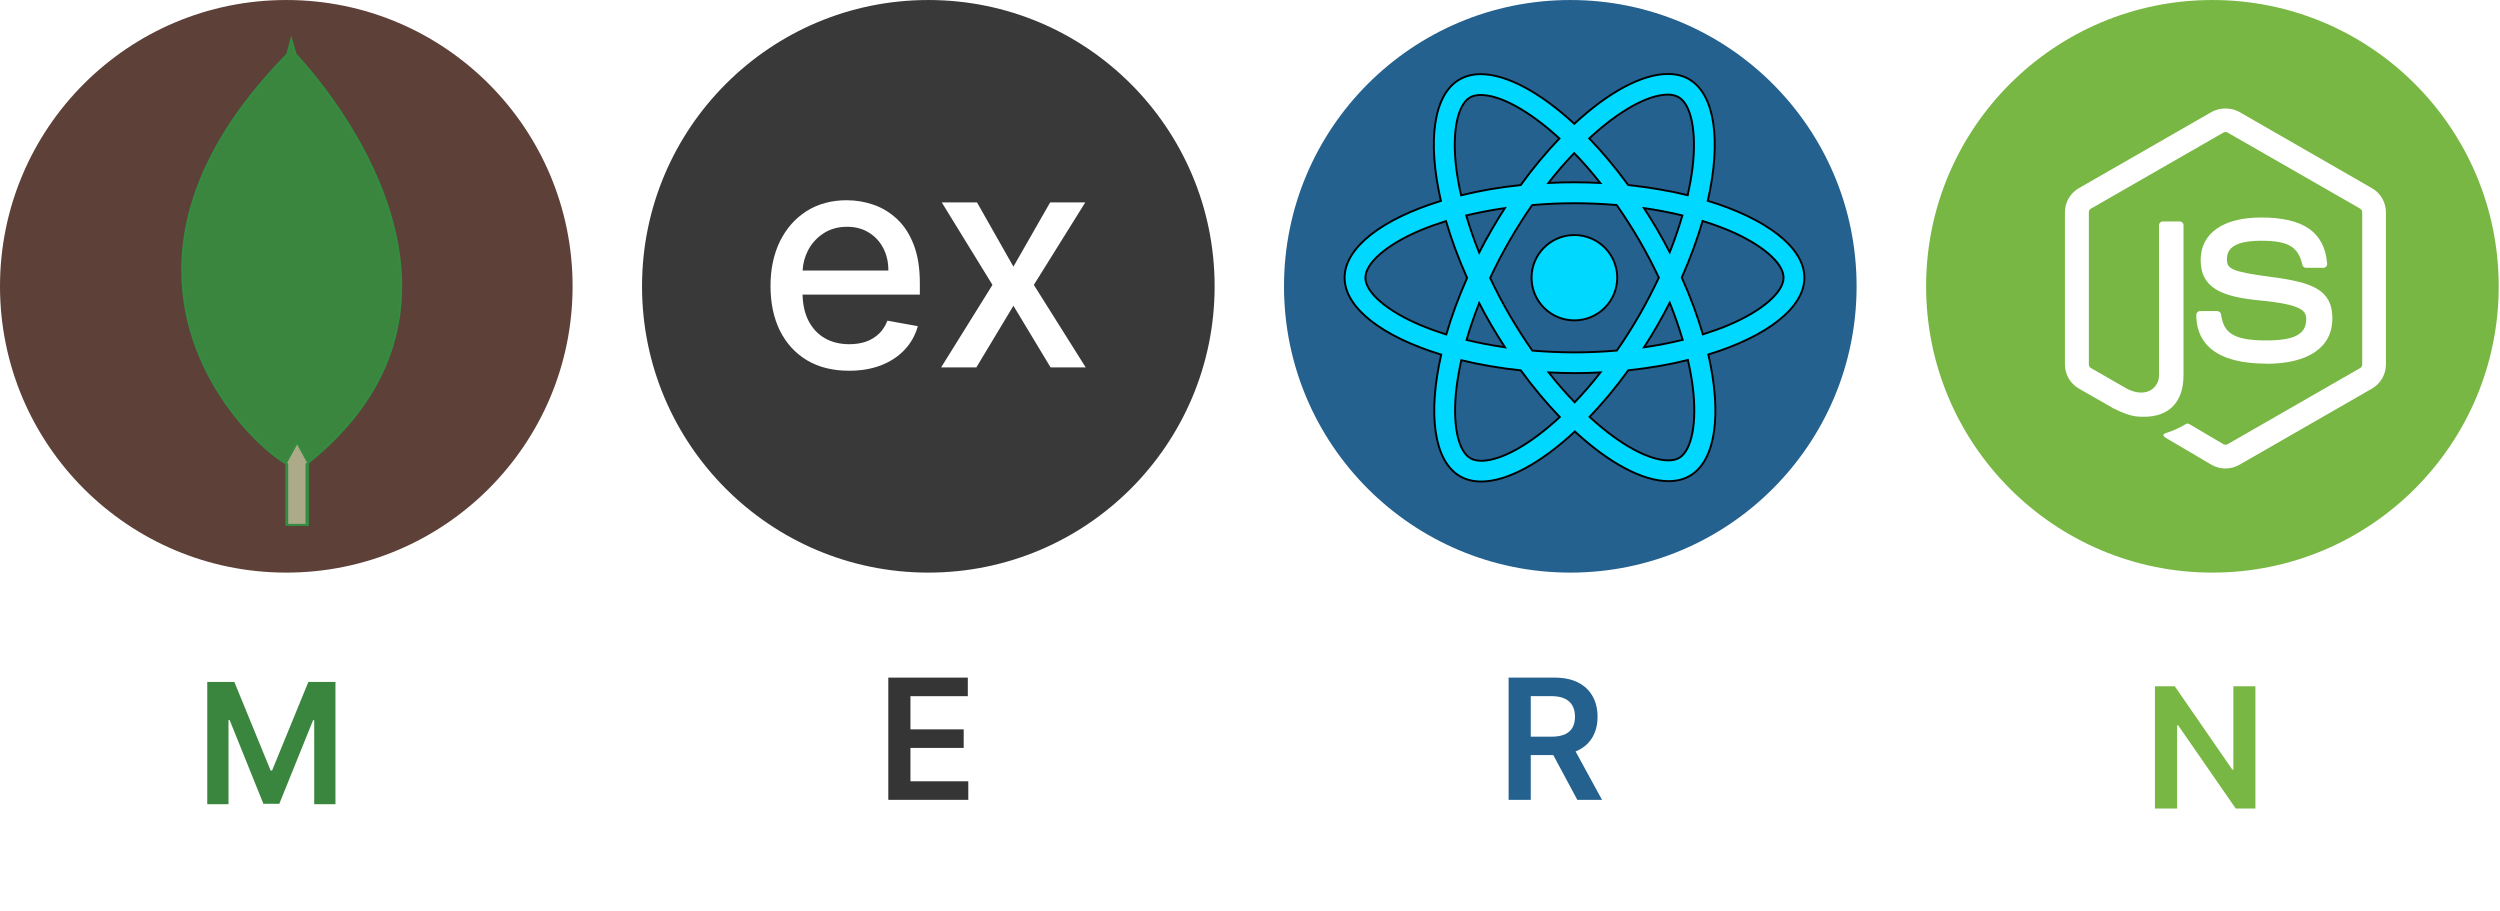 <svg xmlns="http://www.w3.org/2000/svg" width="1295" height="472" viewBox="0 0 1295 472" fill="none"><path d="M1168.3 355.495V418.812H1158.1L1128.26 375.684H1127.74V418.812H1116.27V355.495H1126.53L1156.34 398.655H1156.89V355.495H1168.3Z" fill="#78B743"></path><path fill-rule="evenodd" clip-rule="evenodd" d="M1146.02 296.612C1227.93 296.612 1294.33 230.215 1294.33 148.31C1294.33 66.405 1227.93 0.008 1146.02 0.008C1064.12 0.008 997.723 66.405 997.723 148.31C997.723 230.215 1064.12 296.612 1146.02 296.612ZM1137.67 163.111C1137.67 174.631 1143.97 188.352 1174.02 188.352L1173.93 188.443C1195.7 188.443 1208.17 179.913 1208.17 165.024C1208.17 150.256 1198.15 146.325 1177.04 143.532C1155.71 140.724 1153.55 139.267 1153.55 134.289C1153.55 130.191 1155.38 124.711 1171.18 124.711C1185.31 124.711 1190.49 127.747 1192.64 137.203C1192.83 138.083 1193.64 138.736 1194.57 138.736H1203.48C1204.02 138.736 1204.56 138.493 1204.94 138.098C1205.32 137.688 1205.52 137.142 1205.47 136.58C1204.1 120.249 1193.21 112.66 1171.21 112.66C1151.62 112.66 1139.94 120.871 1139.94 134.653C1139.94 149.633 1151.56 153.747 1170.37 155.598C1192.86 157.784 1194.61 161.047 1194.61 165.449C1194.61 173.098 1188.46 176.346 1173.99 176.346C1155.8 176.346 1151.82 171.808 1150.48 162.808C1150.33 161.851 1149.5 161.138 1148.53 161.138H1139.65C1138.55 161.138 1137.67 162.018 1137.67 163.111ZM1145.6 240.776C1147.8 242.036 1150.28 242.689 1152.8 242.689V242.658C1155.33 242.658 1157.83 242.006 1160.03 240.746L1228.71 201.283C1233.15 198.703 1235.91 193.937 1235.91 188.823V109.959C1235.91 104.813 1233.15 100.047 1228.71 97.498L1160.03 58.02C1155.71 55.576 1149.93 55.576 1145.58 58.02L1076.83 97.482C1072.37 100.017 1069.63 104.813 1069.63 109.943V188.807C1069.63 193.922 1072.37 198.703 1076.83 201.268L1094.88 211.604C1103.6 215.885 1106.74 215.885 1110.71 215.885C1123.62 215.885 1131.05 208.114 1131.05 194.56V116.682C1131.05 115.559 1130.15 114.709 1129.06 114.709H1120.37C1119.24 114.709 1118.37 115.574 1118.37 116.682V194.529C1118.37 200.54 1112.11 206.535 1101.91 201.45L1083.1 190.644C1082.44 190.28 1082.03 189.566 1082.03 188.807V109.943C1082.03 109.184 1082.44 108.456 1083.11 108.076L1151.76 68.66C1152.4 68.28 1153.24 68.28 1153.88 68.66L1222.56 108.076C1223.22 108.471 1223.63 109.169 1223.63 109.959V188.807C1223.63 189.566 1223.22 190.295 1222.57 190.659L1153.88 230.106C1153.29 230.455 1152.39 230.455 1151.75 230.106L1134.13 219.709C1133.61 219.406 1132.94 219.3 1132.42 219.588C1127.54 222.35 1126.61 222.699 1122.04 224.293C1120.92 224.688 1119.24 225.356 1122.67 227.268L1145.6 240.776Z" fill="#78B743"></path><path d="M781.464 414.32V351.003H805.208C810.072 351.003 814.153 351.848 817.451 353.538C820.769 355.228 823.273 357.599 824.964 360.649C826.674 363.679 827.53 367.214 827.53 371.254C827.53 375.314 826.664 378.838 824.933 381.827C823.222 384.795 820.697 387.093 817.358 388.721C814.019 390.329 809.917 391.133 805.053 391.133H788.142V381.611H803.507C806.352 381.611 808.681 381.219 810.495 380.436C812.308 379.632 813.648 378.467 814.514 376.942C815.4 375.396 815.843 373.5 815.843 371.254C815.843 369.007 815.4 367.09 814.514 365.503C813.627 363.895 812.277 362.679 810.464 361.855C808.65 361.01 806.311 360.587 803.446 360.587H792.934V414.32H781.464ZM814.174 385.63L829.848 414.32H817.049L801.652 385.63H814.174Z" fill="#24618F"></path><circle cx="813.416" cy="148.31" r="148.302" fill="#24618F"></circle><path d="M934.682 143.856C934.682 128.144 914.931 113.263 884.635 104.017C891.632 73.269 888.511 48.814 874.827 40.978C871.667 39.144 868.023 38.32 863.991 38.32C850.636 38.32 833.172 47.695 815.494 64.14C797.817 47.791 780.352 38.411 766.997 38.411C762.927 38.411 759.244 39.337 756.046 41.171C742.4 49.007 739.337 73.424 746.393 104.075C716.155 113.34 696.5 128.183 696.5 143.856C696.5 159.567 716.252 174.449 746.548 183.694C739.55 214.442 742.671 238.897 756.356 246.734C759.515 248.567 763.198 249.436 767.288 249.436C780.643 249.436 798.107 239.959 815.785 223.514C833.463 239.862 850.927 249.243 864.282 249.243C868.353 249.243 872.055 248.374 875.253 246.541C888.899 238.704 891.962 214.288 884.906 183.637C915.028 174.41 934.682 159.509 934.682 143.856ZM863.991 49.007C866.221 49.007 867.984 49.509 869.496 50.32C876.106 54.084 878.955 68.444 876.726 86.916C876.184 91.452 875.311 96.239 874.245 101.122C864.728 98.806 854.339 97.011 843.426 95.853C836.874 86.916 830.071 78.79 823.228 71.687C839.045 57.017 853.893 49.007 863.991 49.007ZM766.997 49.2C777.038 49.2 791.944 57.172 807.78 71.725C800.976 78.828 794.192 86.897 787.737 95.853C776.766 97.011 766.377 98.806 756.86 101.16C755.735 96.335 754.921 91.645 754.34 87.147C752.053 68.676 754.883 54.315 761.434 50.493C762.888 49.625 764.768 49.2 766.997 49.2ZM837.727 143.856C837.727 131.657 827.803 121.755 815.533 121.755C803.283 121.755 793.339 131.638 793.339 143.856C793.339 156.074 803.263 165.956 815.533 165.956C827.803 165.937 837.727 156.054 837.727 143.856ZM871.473 111.603C869.671 117.837 867.442 124.265 864.922 130.692C862.925 126.832 860.851 122.952 858.564 119.092C856.335 115.231 853.951 111.448 851.567 107.781C858.467 108.804 865.116 110.059 871.473 111.603ZM849.241 163.1C845.461 169.624 841.565 175.819 837.533 181.571C830.303 182.208 822.976 182.536 815.591 182.536C808.264 182.536 800.937 182.189 793.746 181.61C789.714 175.858 785.78 169.72 782 163.235C778.317 156.904 774.964 150.476 771.901 143.991C774.906 137.506 778.317 131.039 781.942 124.708C785.722 118.185 789.618 111.989 793.649 106.237C800.879 105.6 808.206 105.272 815.591 105.272C822.918 105.272 830.245 105.619 837.436 106.198C841.468 111.95 845.403 118.088 849.183 124.573C852.865 130.904 856.219 137.332 859.281 143.817C856.219 150.283 852.885 156.749 849.241 163.1ZM864.922 156.807C867.539 163.293 869.768 169.759 871.628 176.051C865.271 177.595 858.564 178.908 851.625 179.911C854.009 176.186 856.374 172.364 858.622 168.446C860.832 164.586 862.925 160.668 864.922 156.807ZM815.688 208.381C811.172 203.749 806.656 198.576 802.197 192.921C806.559 193.114 811.036 193.268 815.552 193.268C820.108 193.268 824.624 193.172 829.043 192.921C824.663 198.576 820.146 203.749 815.688 208.381ZM779.577 179.911C772.677 178.888 766.028 177.634 759.67 176.09C761.473 169.855 763.702 163.428 766.222 157C768.218 160.861 770.292 164.74 772.58 168.601C774.867 172.48 777.193 176.244 779.577 179.911ZM815.436 79.311C819.952 83.943 824.469 89.116 828.927 94.772C824.566 94.579 820.088 94.424 815.572 94.424C811.017 94.424 806.5 94.521 802.081 94.772C806.462 89.116 810.978 83.943 815.436 79.311ZM779.519 107.781C777.135 111.506 774.77 115.328 772.521 119.246C770.292 123.106 768.199 126.986 766.202 130.846C763.586 124.361 761.357 117.895 759.496 111.603C765.873 110.097 772.58 108.804 779.519 107.781ZM735.577 168.311C718.384 161.015 707.277 151.441 707.277 143.856C707.277 136.27 718.403 126.639 735.577 119.401C739.744 117.605 744.319 116.023 749.029 114.517C751.801 123.994 755.445 133.857 759.961 143.952C755.503 154.008 751.898 163.814 749.184 173.252C744.377 171.747 739.802 170.106 735.577 168.311ZM761.706 237.392C755.096 233.628 752.246 219.267 754.476 200.796C755.018 196.26 755.891 191.473 756.957 186.59C766.474 188.906 776.863 190.701 787.776 191.859C794.328 200.796 801.131 208.922 807.974 216.025C792.137 230.675 777.29 238.704 767.191 238.704C765.001 238.646 763.159 238.222 761.706 237.392ZM876.862 200.564C879.149 219.036 876.319 233.396 869.768 237.218C868.314 238.087 866.414 238.473 864.185 238.473C854.145 238.473 839.239 230.501 823.403 215.948C830.206 208.845 836.99 200.776 843.445 191.82C854.416 190.662 864.806 188.867 874.323 186.493C875.447 191.377 876.319 196.067 876.862 200.564ZM895.547 168.311C891.38 170.106 886.806 171.689 882.095 173.194C879.324 163.717 875.68 153.854 871.163 143.759C875.621 133.703 879.227 123.898 881.94 114.459C886.747 115.965 891.303 117.605 895.586 119.381C912.779 126.677 923.886 136.251 923.886 143.836C923.847 151.441 912.741 161.054 895.547 168.311Z" fill="#00D8FF"></path><path d="M934.682 143.856C934.682 128.144 914.931 113.263 884.635 104.017C891.632 73.269 888.511 48.814 874.827 40.978C871.667 39.144 868.023 38.32 863.991 38.32C850.636 38.32 833.172 47.695 815.494 64.14C797.817 47.791 780.352 38.411 766.997 38.411C762.927 38.411 759.244 39.337 756.046 41.171C742.4 49.007 739.337 73.424 746.393 104.075C716.155 113.34 696.5 128.183 696.5 143.856C696.5 159.567 716.252 174.449 746.548 183.694C739.55 214.442 742.671 238.897 756.356 246.734C759.515 248.567 763.198 249.436 767.288 249.436C780.643 249.436 798.107 239.959 815.785 223.514C833.463 239.862 850.927 249.243 864.282 249.243C868.353 249.243 872.055 248.374 875.253 246.541C888.899 238.704 891.962 214.288 884.906 183.637C915.028 174.41 934.682 159.509 934.682 143.856ZM863.991 49.007C866.221 49.007 867.984 49.509 869.496 50.32C876.106 54.084 878.955 68.444 876.726 86.916C876.184 91.452 875.311 96.239 874.245 101.122C864.728 98.806 854.339 97.011 843.426 95.853C836.874 86.916 830.071 78.79 823.228 71.687C839.045 57.017 853.893 49.007 863.991 49.007ZM766.997 49.2C777.038 49.2 791.944 57.172 807.78 71.725C800.976 78.828 794.192 86.897 787.737 95.853C776.766 97.011 766.377 98.806 756.86 101.16C755.735 96.335 754.921 91.645 754.34 87.147C752.053 68.676 754.883 54.315 761.434 50.493C762.888 49.625 764.768 49.2 766.997 49.2ZM837.727 143.856C837.727 131.657 827.803 121.755 815.533 121.755C803.283 121.755 793.339 131.638 793.339 143.856C793.339 156.074 803.263 165.956 815.533 165.956C827.803 165.937 837.727 156.054 837.727 143.856ZM871.473 111.603C869.671 117.837 867.442 124.265 864.922 130.692C862.925 126.832 860.851 122.952 858.564 119.092C856.335 115.231 853.951 111.448 851.567 107.781C858.467 108.804 865.116 110.059 871.473 111.603ZM849.241 163.1C845.461 169.624 841.565 175.819 837.533 181.571C830.303 182.208 822.976 182.536 815.591 182.536C808.264 182.536 800.937 182.189 793.746 181.61C789.714 175.858 785.78 169.72 782 163.235C778.317 156.904 774.964 150.476 771.901 143.991C774.906 137.506 778.317 131.039 781.942 124.708C785.722 118.185 789.618 111.989 793.649 106.237C800.879 105.6 808.206 105.272 815.591 105.272C822.918 105.272 830.245 105.619 837.436 106.198C841.468 111.95 845.403 118.088 849.183 124.573C852.865 130.904 856.219 137.332 859.281 143.817C856.219 150.283 852.885 156.749 849.241 163.1ZM864.922 156.807C867.539 163.293 869.768 169.759 871.628 176.051C865.271 177.595 858.564 178.908 851.625 179.911C854.009 176.186 856.374 172.364 858.622 168.446C860.832 164.586 862.925 160.668 864.922 156.807ZM815.688 208.381C811.172 203.749 806.656 198.576 802.197 192.921C806.559 193.114 811.036 193.268 815.552 193.268C820.108 193.268 824.624 193.172 829.043 192.921C824.663 198.576 820.146 203.749 815.688 208.381ZM779.577 179.911C772.677 178.888 766.028 177.634 759.67 176.09C761.473 169.855 763.702 163.428 766.222 157C768.218 160.861 770.292 164.74 772.58 168.601C774.867 172.48 777.193 176.244 779.577 179.911ZM815.436 79.311C819.952 83.943 824.469 89.116 828.927 94.772C824.566 94.579 820.088 94.424 815.572 94.424C811.017 94.424 806.5 94.521 802.081 94.772C806.462 89.116 810.978 83.943 815.436 79.311ZM779.519 107.781C777.135 111.506 774.77 115.328 772.521 119.246C770.292 123.106 768.199 126.986 766.202 130.846C763.586 124.361 761.357 117.895 759.496 111.603C765.873 110.097 772.58 108.804 779.519 107.781ZM735.577 168.311C718.384 161.015 707.277 151.441 707.277 143.856C707.277 136.27 718.403 126.639 735.577 119.401C739.744 117.605 744.319 116.023 749.029 114.517C751.801 123.994 755.445 133.857 759.961 143.952C755.503 154.008 751.898 163.814 749.184 173.252C744.377 171.747 739.802 170.106 735.577 168.311ZM761.706 237.392C755.096 233.628 752.246 219.267 754.476 200.796C755.018 196.26 755.891 191.473 756.957 186.59C766.474 188.906 776.863 190.701 787.776 191.859C794.328 200.796 801.131 208.922 807.974 216.025C792.137 230.675 777.29 238.704 767.191 238.704C765.001 238.646 763.159 238.222 761.706 237.392ZM876.862 200.564C879.149 219.036 876.319 233.396 869.768 237.218C868.314 238.087 866.414 238.473 864.185 238.473C854.145 238.473 839.239 230.501 823.403 215.948C830.206 208.845 836.99 200.776 843.445 191.82C854.416 190.662 864.806 188.867 874.323 186.493C875.447 191.377 876.319 196.067 876.862 200.564ZM895.547 168.311C891.38 170.106 886.806 171.689 882.095 173.194C879.324 163.717 875.68 153.854 871.163 143.759C875.621 133.703 879.227 123.898 881.94 114.459C886.747 115.965 891.303 117.605 895.586 119.381C912.779 126.677 923.886 136.251 923.886 143.836C923.847 151.441 912.741 161.054 895.547 168.311Z" stroke="black"></path><path d="M107.358 353.253H121.395L140.192 399.133H140.934L159.731 353.253H173.767V416.57H162.761V373.071H162.173L144.675 416.385H136.451L118.952 372.978H118.365V416.57H107.358V353.253Z" fill="#3A863E"></path><circle cx="148.302" cy="148.31" r="148.302" fill="#5D4037"></circle><path d="M148.798 240.441V271.899H158.762V240.441C257.63 161.796 181.232 58.433 153.144 28.099L150.897 20.234L148.798 28.099C38.541 140.449 126.181 228.082 148.798 240.441Z" fill="#3A863E"></path><path d="M148.299 239.569L153.917 229.219L159.534 239.569V271.912H148.299V239.569Z" fill="#ADAA8A"></path><path d="M148.798 240.441V271.899H158.762V240.441C257.63 161.796 181.232 58.433 153.144 28.099L150.897 20.234L148.798 28.099C38.541 140.449 126.181 228.082 148.798 240.441Z" stroke="#348C42"></path><path d="M148.299 239.569L153.917 229.219L159.534 239.569V271.912H148.299V239.569Z" stroke="#348C42"></path><path d="M460.144 414.32V351.003H501.324V360.618H471.614V377.808H499.191V387.423H471.614V404.705H501.572V414.32H460.144Z" fill="#353535"></path><path fill-rule="evenodd" clip-rule="evenodd" d="M480.873 296.612C562.778 296.612 629.175 230.215 629.175 148.31C629.175 66.405 562.778 0.008 480.873 0.008C398.967 0.008 332.57 66.405 332.57 148.31C332.57 230.215 398.967 296.612 480.873 296.612ZM418.047 186.644C424.131 190.243 431.385 192.042 439.806 192.042C446.039 192.042 451.585 191.096 456.445 189.204C461.343 187.275 465.405 184.585 468.633 181.135C471.898 177.648 474.161 173.585 475.422 168.948L459.673 166.11C458.671 168.781 457.225 171.025 455.332 172.843C453.44 174.661 451.196 176.034 448.599 176.961C446.002 177.852 443.127 178.297 439.973 178.297C435.113 178.297 430.865 177.258 427.229 175.181C423.594 173.066 420.755 170.005 418.715 165.998C416.85 162.268 415.853 157.797 415.724 152.587H476.479V146.688C476.479 138.934 475.441 132.349 473.363 126.932C471.285 121.478 468.447 117.045 464.849 113.632C461.25 110.219 457.187 107.714 452.661 106.119C448.135 104.524 443.461 103.726 438.638 103.726C430.698 103.726 423.76 105.6 417.824 109.347C411.926 113.094 407.325 118.306 404.023 124.984C400.759 131.662 399.126 139.379 399.126 148.135C399.126 157.002 400.759 164.737 404.023 171.341C407.325 177.907 412 183.009 418.047 186.644ZM415.752 140.121C415.952 136.447 416.865 133.015 418.492 129.826C420.384 126.153 423.056 123.185 426.506 120.922C429.993 118.622 434.074 117.472 438.749 117.472C443.052 117.472 446.8 118.455 449.99 120.421C453.218 122.387 455.722 125.077 457.503 128.49C459.284 131.866 460.174 135.743 460.174 140.121H415.752ZM524.95 138.118L506.085 104.839H487.832L514.099 147.578L487.498 190.317H505.751L524.95 158.374L544.205 190.317H562.403L535.524 147.578L562.18 104.839H543.983L524.95 138.118Z" fill="#393939"></path></svg>